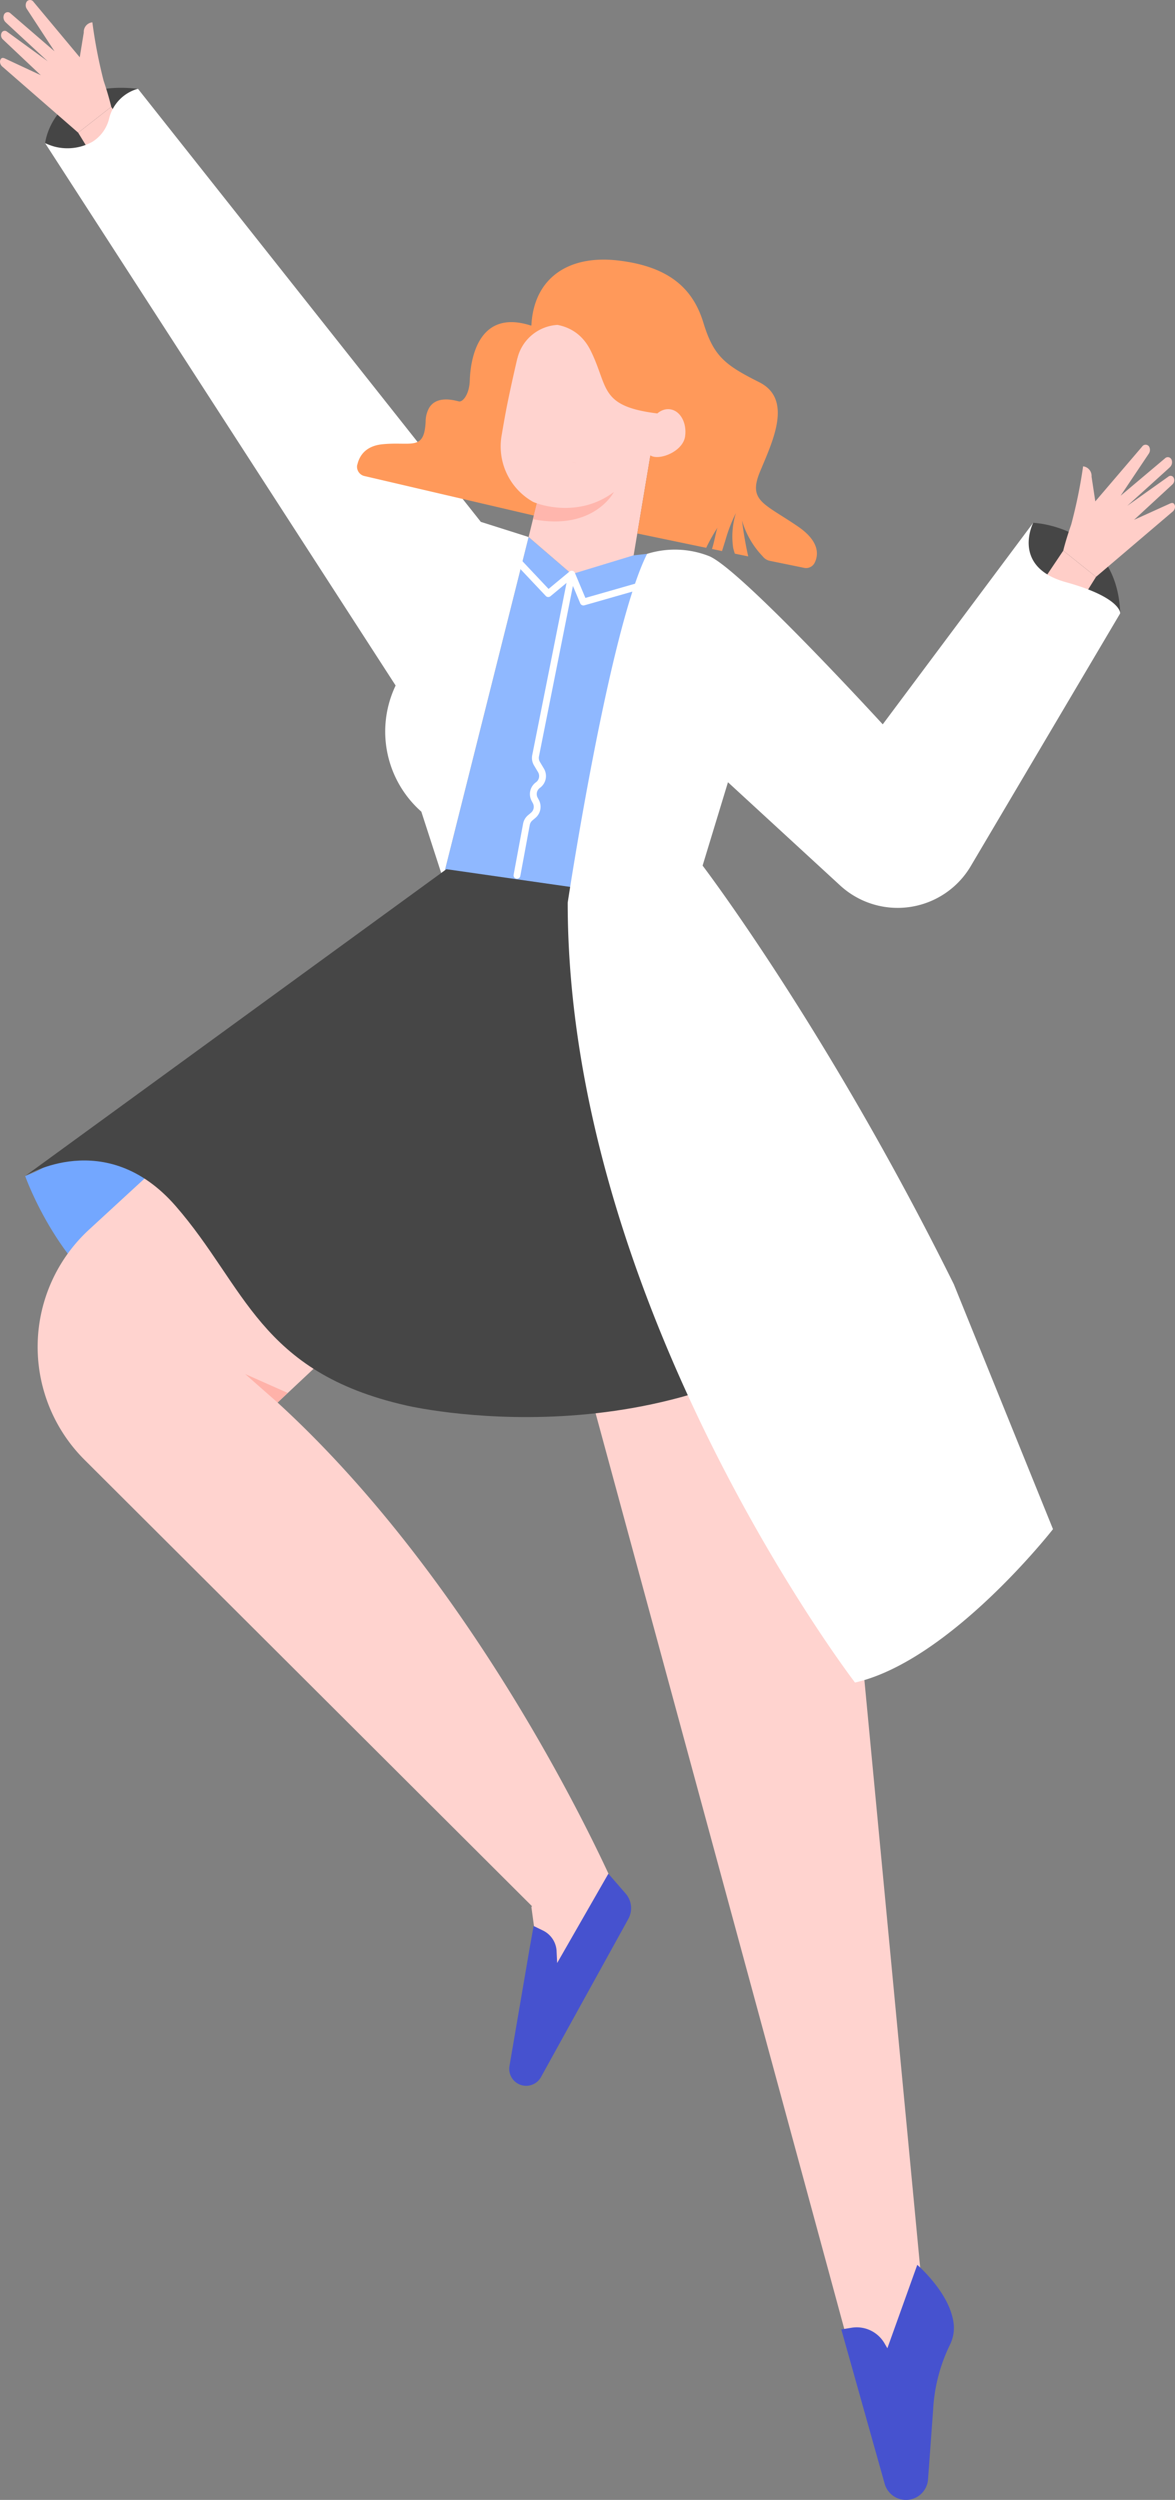 <svg xmlns="http://www.w3.org/2000/svg" xmlns:xlink="http://www.w3.org/1999/xlink" width="204.195" height="434.186" viewBox="0 0 204.195 434.186">
  <rect x="0" y="0" width="204.195" height="434.186" fill="#808080" stroke="none"/>
  <defs>
    <clipPath id="clip-path">
      <path id="パス_12515" data-name="パス 12515" d="M0,0H204.2V434.186H0Z" fill="none"/>
    </clipPath>
  </defs>
  <g id="グループ_26354" data-name="グループ 26354" transform="translate(0 0.004)">
    <g id="マスクグループ_25855" data-name="マスクグループ 25855" transform="translate(0 -0.004)" clip-path="url(#clip-path)">
      <path id="パス_12279" data-name="パス 12279" d="M19.931,48.381s1.185-11.129,16.131-9.444L32.673,53.3Z" transform="translate(-12.091 -23.514)" fill="#454545"/>
      <path id="パス_12280" data-name="パス 12280" d="M447.642,230.835s14.588.548,15.124,15.716l-15.422,1.7-5.432-5.319Z" transform="translate(-268.088 -140.036)" fill="#464646"/>
      <path id="パス_12281" data-name="パス 12281" d="M34.544,51.659l3.327,5.449,5.935-4.569-3.518-5.373Z" transform="translate(-20.956 -28.612)" fill="#ffcec8"/>
      <path id="パス_12282" data-name="パス 12282" d="M16.05,3.871a1.67,1.67,0,0,0-1.491,1.773l-.7,4.3L5.83.326A.728.728,0,0,0,4.63.3a1.18,1.18,0,0,0,.046,1.271l4.8,7.338L1.828,2.317A.692.692,0,0,0,.714,2.5,1.183,1.183,0,0,0,.971,3.854l.062.063C1,3.9,8.306,10.649,8.306,10.649L1.2,5.479a.6.6,0,0,0-.852.1A.978.978,0,0,0,.485,6.829l6.609,6.235L.848,10.149c-.373-.162-.625-.139-.786.262a.771.771,0,0,0-.06.264,1.143,1.143,0,0,0,.462.937l13.124,11.43,5.744-4.492s-.382-1.733-1.325-4.532A85.885,85.885,0,0,1,16.05,3.871" transform="translate(0 0.004)" fill="#ffcec8"/>
      <path id="パス_12283" data-name="パス 12283" d="M469.929,247.685,466.54,253.1l-5.882-4.637,3.579-5.332Z" transform="translate(-279.461 -147.493)" fill="#ffcec8"/>
      <path id="パス_12284" data-name="パス 12284" d="M473.207,200.121a1.67,1.67,0,0,1,1.47,1.79l.649,4.3,8.14-9.52a.728.728,0,0,1,1.2-.015,1.18,1.18,0,0,1-.061,1.27l-4.881,7.283,7.721-6.5a.692.692,0,0,1,1.112.192,1.183,1.183,0,0,1-.273,1.355l-.063.063c.029-.012-7.348,6.648-7.348,6.648l7.166-5.089a.6.6,0,0,1,.85.105.978.978,0,0,1-.152,1.254l-6.679,6.159,6.278-2.843c.374-.158.626-.131.782.271a.766.766,0,0,1,.057.265,1.144,1.144,0,0,1-.473.931L475.449,219.32l-5.691-4.558s.4-1.728,1.377-4.517a85.916,85.916,0,0,0,2.072-10.124" transform="translate(-284.982 -119.128)" fill="#ffcec8"/>
      <path id="パス_12285" data-name="パス 12285" d="M234.772,833.947l.6,4.408,3.336,8.935,6.195-4.408,1.906-6.79-8.339-7.386Z" transform="translate(-142.426 -502.738)" fill="#ffd3cf"/>
      <path id="パス_12286" data-name="パス 12286" d="M65.97,506.562l-38.122-.715-9.188,2.524c-4.565-.162-1.459.444-7.546,2.753,0,0,6.172,17.584,19.607,24.149,0,0,58.614,22.863,114.606-5.966Z" transform="translate(-6.742 -306.874)" fill="#73a7ff"/>
      <path id="パス_12287" data-name="パス 12287" d="M87.666,383.782l-3.158,8.368L25.566,446.379a27.68,27.68,0,0,0-.8,39.972l85.323,85.067,7.488-9.3s-21.91-51.57-59.252-85.7l43.648-40.909L107.91,387Z" transform="translate(-10.087 -232.822)" fill="#ffd3cf"/>
      <path id="パス_12288" data-name="パス 12288" d="M239.537,391.957l-5.939,48.51,57.357,211.079,12.523-.409L287.765,485.719s3.361-54.137-25.513-90.831Z" transform="translate(-141.714 -237.782)" fill="#ffd3cf"/>
      <path id="パス_12289" data-name="パス 12289" d="M226.723,240.535l4.442-.492L221.45,300.95,195.682,296.4l14.894-59.274,7.489,6.446Z" transform="translate(-118.712 -143.851)" fill="#8fb8ff"/>
      <path id="パス_12290" data-name="パス 12290" d="M103.956,117.054l-8.305-2.631L36.062,39.2a7.091,7.091,0,0,0-4.992,5.108,6.569,6.569,0,0,1-2.932,4.106,8.9,8.9,0,0,1-8.207.23l60.914,94.2a18.555,18.555,0,0,0,4.466,21.906l3.751,11.573Z" transform="translate(-12.091 -23.782)" fill="#fff"/>
      <path id="パス_12291" data-name="パス 12291" d="M84.321,383.782,11.114,437.073s14.009-8.739,26.169,5.229,14.5,28.837,40.049,34.619c0,0,45.847,10.889,79.154-17.89,0,0-13.278-46.335-29.205-69.1Z" transform="translate(-6.742 -232.822)" fill="#464646"/>
      <path id="パス_12292" data-name="パス 12292" d="M113.952,611.654l-5.628-4.951,7.386,3.276Z" transform="translate(-65.716 -368.059)" fill="#ffb2a9"/>
      <path id="パス_12293" data-name="パス 12293" d="M264.614,236.228a16.245,16.245,0,0,1,10.817.412c5.517,2.323,30.134,29.2,30.134,29.2l26.149-35.01s-3.911,7.662,5.687,10.32,9.436,5.4,9.436,5.4l-26.023,43.992a14.763,14.763,0,0,1-22.655,3.277l-19.491-17.924-4.408,14.48s21.725,28.476,43.658,72.709l17.235,42.535s-17.864,22.876-34.408,26.641c0,0-49.936-65.107-49.927-135.46,0,0,7.193-47.5,13.8-60.572" transform="translate(-152.16 -140.035)" fill="#fff"/>
      <path id="パス_12294" data-name="パス 12294" d="M371.7,1011.252l1.77-.292a5.584,5.584,0,0,1,5.73,2.692l.507.868,5.195-14.484s5.189,4.453,6.186,9.411a6.6,6.6,0,0,1-.5,4.453,29.274,29.274,0,0,0-2.933,11.368l-.882,12.032a3.845,3.845,0,0,1-3.293,3.525h0a3.844,3.844,0,0,1-4.24-2.765Z" transform="translate(-225.497 -606.676)" fill="#4652cf"/>
      <path id="パス_12295" data-name="パス 12295" d="M233.209,840.778l.1,2.056,8.9-15.515,3,3.452a3.87,3.87,0,0,1,.465,4.41L230.5,862.641a2.943,2.943,0,0,1-5.477-1.92l3.481-20.335.711-3.986,1.643.8a4.208,4.208,0,0,1,2.355,3.575" transform="translate(-136.484 -501.897)" fill="#4652cf"/>
      <path id="パス_12296" data-name="パス 12296" d="M157.767,167a1.659,1.659,0,0,0,1.289,1.971l29.409,6.856.518-2.126-.223-7.228,0-.111-.723-23.506c-9.867-3.251-10.634,7.118-10.709,9.507s-1.206,3.78-1.891,3.638c-.479-.1-2.989-.905-4.546.382-.029.023-.057.048-.085.074s-.046.041-.067.063a.417.417,0,0,0-.035.035q-.067.065-.129.137h0c-.01.011-.019.022-.027.033a.849.849,0,0,0-.061.074h0c-.037.046-.072.094-.107.144h0c-.044.062-.086.127-.126.195a4.952,4.952,0,0,0-.6,2.34,10.3,10.3,0,0,1-.2,1.741c-.682,3.044-2.943,1.78-7.315,2.223-3.041.308-4.039,2.147-4.354,3.558" transform="translate(-95.687 -86.283)" fill="#ff995a"/>
      <path id="パス_12297" data-name="パス 12297" d="M224.6,144.006c-.465,1.928-1.379,5.816-2.217,9.929-.281,1.377-.673,3.607-.97,5.356a11.058,11.058,0,0,0,5.448,11.628c.406.175.658.253.658.253l-.018.082-1.414,5.774,7.489,6.447L244.34,180.2l2.873-17.154s9.611.046,8.467-5.717-7.239-1.763-7.239-1.763L237.6,139.853c-4.982-2.846-8.268-1.813-10.246-.24a7.977,7.977,0,0,0-2.753,4.393" transform="translate(-134.223 -83.755)" fill="#ffd3cf"/>
      <path id="パス_12298" data-name="パス 12298" d="M234.773,126.118s7.134-2.063,10.295,4.314,1.439,9.659,11.578,10.92l-1.229,7.48L253.185,162.2l11.967,2.491a29.62,29.62,0,0,1,2.006-3.557c-.247.386-.534,2.321-1,3.761l1.743.357.569-1.811a27,27,0,0,1,1.847-4.793,13.737,13.737,0,0,0-.478,6.051,9.219,9.219,0,0,0,.292,1.008h0l2.323.476q-.692-3.087-1.077-6.229a15.023,15.023,0,0,0,3.557,6.177l.1.118a2.1,2.1,0,0,0,1.19.706l5.956,1.218A1.666,1.666,0,0,0,284,167.29c.654-1.313.94-3.67-2.9-6.3-2.017-1.38-3.677-2.333-4.9-3.2-.012-.009-.026-.018-.038-.028-.131-.093-.258-.185-.38-.278,0,0,0,0,0,0-.066-.05-.132-.1-.2-.151-.1-.079-.2-.158-.289-.236h0c-1.6-1.37-1.979-2.748-.8-5.606q.107-.26.221-.529c2.12-5.067,5.417-12.141-.346-15.033-5.966-2.995-7.927-4.507-9.706-10.337s-5.845-9.729-14.724-10.793-14.786,3.172-15.167,11.315" transform="translate(-142.427 -69.546)" fill="#ff995a"/>
      <path id="パス_12299" data-name="パス 12299" d="M235.494,142.212a7.614,7.614,0,0,0-7.007,6l.9-5.745,1.569-.109s2.827-2.037,4.535-.142" transform="translate(-138.613 -85.783)" fill="#ff995a"/>
      <path id="パス_12300" data-name="パス 12300" d="M285.977,184.459c-.334,2.343-.658,4.234,1.114,4.486s4.97-1.228,5.3-3.571-.832-4.446-2.6-4.7-3.48,1.441-3.814,3.784" transform="translate(-173.33 -109.591)" fill="#ffd3cf"/>
      <path id="パス_12301" data-name="パス 12301" d="M236.154,219.2s7.108,2.76,13.392-1.967c0,0-3.456,6.787-14.063,4.733Z" transform="translate(-142.857 -131.786)" fill="#ffb6ad"/>
      <path id="パス_12302" data-name="パス 12302" d="M253.418,204.117c-.066-.034-.131-.065-.191-.094l-.5-.1c.011.045.032.115.689.2" transform="translate(-153.32 -123.708)" fill="#ffcec8"/>
      <path id="パス_12303" data-name="パス 12303" d="M227.495,306.387a.658.658,0,0,1-.109-.01.6.6,0,0,1-.476-.694l1.645-8.87a2.515,2.515,0,0,1,.85-1.461l.537-.454a1.331,1.331,0,0,0,.313-1.635l-.22-.412a2.517,2.517,0,0,1,.755-3.227,1.33,1.33,0,0,0,.367-1.755l-.706-1.183a2.5,2.5,0,0,1-.307-1.779l6.174-30.98a.6.6,0,0,1,.7-.468.6.6,0,0,1,.467.7l-6.174,30.981a1.322,1.322,0,0,0,.162.936l.707,1.184a2.525,2.525,0,0,1-.7,3.332,1.326,1.326,0,0,0-.4,1.7l.221.413a2.526,2.526,0,0,1-.6,3.1l-.537.452a1.326,1.326,0,0,0-.448.769l-1.644,8.871a.6.6,0,0,1-.585.486" transform="translate(-137.65 -153.756)" fill="#fff"/>
      <path id="パス_12304" data-name="パス 12304" d="M238.006,253.259a.6.6,0,0,1-.549-.365l-1.722-4.1-3.456,2.864a.594.594,0,0,1-.812-.049l-6.105-6.471a.595.595,0,0,1,.865-.817l5.723,6.066,3.643-3.021a.595.595,0,0,1,.928.228l1.829,4.355,10.6-3.031a.6.6,0,0,1,.327,1.145l-11.112,3.175a.622.622,0,0,1-.164.022" transform="translate(-136.619 -148.102)" fill="#fff"/>
    </g>
  </g>
</svg>
